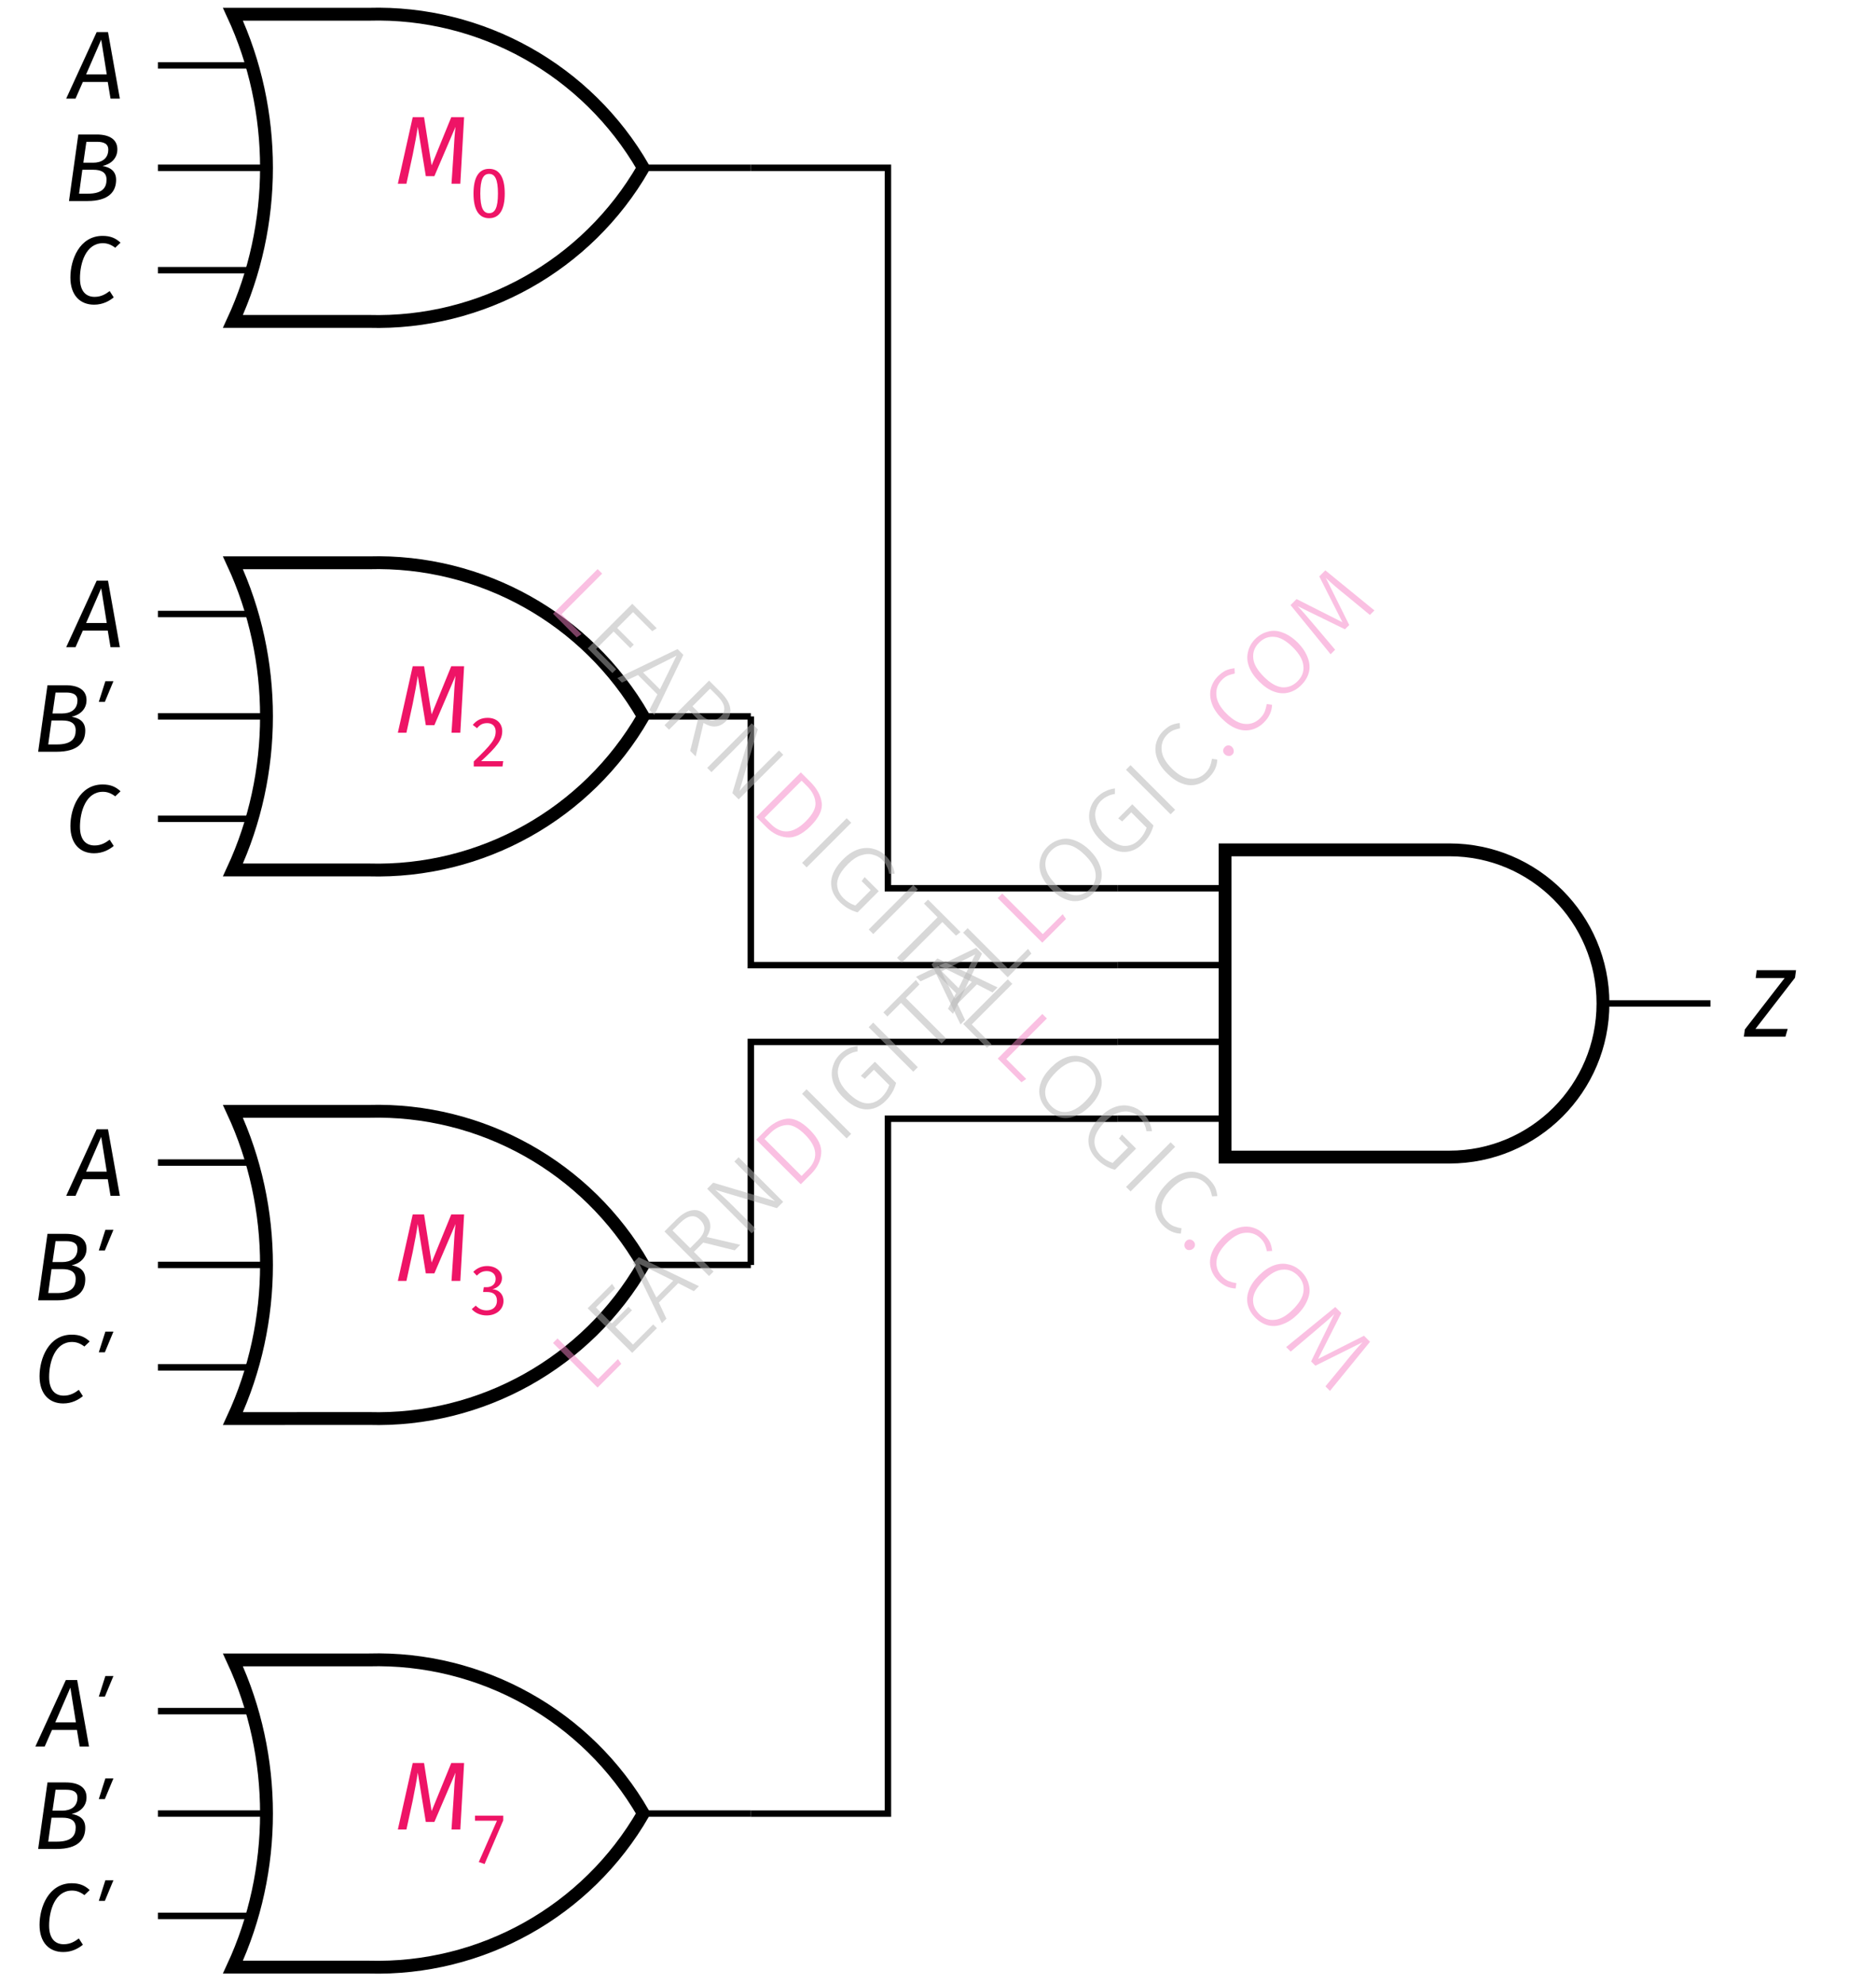 <?xml version="1.0" encoding="UTF-8"?> <svg xmlns="http://www.w3.org/2000/svg" xmlns:xlink="http://www.w3.org/1999/xlink" width="116.37" height="123.03" viewBox="0 0 116.37 123.03"><defs><g><g id="glyph-0-0"><path d="M -0.047 0 L 2.531 0 L 2.672 -0.484 L 0.672 -0.484 L 3.125 -3.656 L 3.188 -4.125 L 0.75 -4.125 L 0.688 -3.641 L 2.484 -3.641 L 0.016 -0.453 Z M -0.047 0 "></path></g><g id="glyph-0-1"><path d="M 1.047 -1.5 L 1.984 -3.656 L 2.328 -1.5 Z M 2.562 0 L 3.141 0 L 2.406 -4.125 L 1.703 -4.125 L -0.188 0 L 0.391 0 L 0.844 -1.031 L 2.391 -1.031 Z M 2.562 0 "></path></g><g id="glyph-0-2"><path d="M 1.531 -0.453 L 1 -0.453 L 1.203 -1.938 L 1.891 -1.938 C 2.344 -1.938 2.703 -1.797 2.703 -1.328 C 2.703 -0.828 2.453 -0.453 1.531 -0.453 Z M 2.109 -3.672 C 2.484 -3.672 2.812 -3.578 2.812 -3.188 C 2.812 -2.609 2.375 -2.375 1.875 -2.375 L 1.266 -2.375 L 1.453 -3.672 Z M 2.453 -2.172 C 2.953 -2.281 3.375 -2.625 3.375 -3.203 C 3.375 -3.844 2.844 -4.125 2.094 -4.125 L 0.953 -4.125 L 0.375 0 L 1.516 0 C 2.859 0 3.297 -0.594 3.297 -1.312 C 3.297 -1.891 2.891 -2.094 2.453 -2.172 Z M 2.453 -2.172 "></path></g><g id="glyph-0-3"><path d="M 2.359 -4.188 C 0.922 -4.188 0.359 -2.703 0.359 -1.609 C 0.359 -0.516 0.953 0.078 1.828 0.078 C 2.375 0.078 2.781 -0.156 3.047 -0.375 L 2.797 -0.766 C 2.547 -0.578 2.266 -0.406 1.859 -0.406 C 1.344 -0.406 0.953 -0.734 0.953 -1.562 C 0.953 -2.484 1.312 -3.734 2.375 -3.734 C 2.656 -3.734 2.891 -3.641 3.141 -3.453 L 3.469 -3.766 C 3.172 -4.047 2.844 -4.188 2.359 -4.188 Z M 2.359 -4.188 "></path></g><g id="glyph-0-4"><path d="M 4.266 -4.125 L 3.469 -4.125 L 2.25 -1.141 L 1.781 -4.125 L 1.078 -4.125 L 0.156 0 L 0.688 0 L 1.078 -1.797 C 1.203 -2.406 1.328 -3.078 1.391 -3.531 L 1.891 -0.469 L 2.422 -0.469 L 3.734 -3.531 C 3.688 -3.156 3.641 -2.531 3.609 -1.875 L 3.484 0 L 4.031 0 Z M 4.266 -4.125 "></path></g><g id="glyph-1-0"><path d="M 0.359 -0.703 L 0.734 -0.703 L 1.266 -1.984 L 0.766 -1.984 Z M 0.359 -0.703 "></path></g><g id="glyph-1-1"><path d="M 1.203 -2.703 C 1.562 -2.703 1.75 -2.375 1.75 -1.484 C 1.75 -0.594 1.562 -0.266 1.203 -0.266 C 0.844 -0.266 0.656 -0.594 0.656 -1.484 C 0.656 -2.375 0.844 -2.703 1.203 -2.703 Z M 1.203 -3.016 C 0.562 -3.016 0.234 -2.484 0.234 -1.484 C 0.234 -0.484 0.562 0.047 1.203 0.047 C 1.844 0.047 2.172 -0.484 2.172 -1.484 C 2.172 -2.484 1.844 -3.016 1.203 -3.016 Z M 1.203 -3.016 "></path></g><g id="glyph-1-2"><path d="M 1.109 -3.016 C 0.703 -3.016 0.422 -2.859 0.188 -2.578 L 0.453 -2.375 C 0.641 -2.594 0.797 -2.688 1.094 -2.688 C 1.406 -2.688 1.609 -2.484 1.609 -2.172 C 1.609 -1.703 1.359 -1.375 0.25 -0.312 L 0.25 0 L 2.031 0 L 2.078 -0.328 L 0.703 -0.328 C 1.672 -1.219 2.016 -1.641 2.016 -2.188 C 2.016 -2.656 1.688 -3.016 1.109 -3.016 Z M 1.109 -3.016 "></path></g><g id="glyph-1-3"><path d="M 1.078 -3.016 C 0.766 -3.016 0.469 -2.906 0.219 -2.656 L 0.438 -2.422 C 0.625 -2.609 0.797 -2.703 1.062 -2.703 C 1.359 -2.703 1.609 -2.531 1.609 -2.219 C 1.609 -1.875 1.344 -1.703 1.047 -1.703 L 0.875 -1.703 L 0.828 -1.406 L 1.078 -1.406 C 1.422 -1.406 1.688 -1.266 1.688 -0.859 C 1.688 -0.5 1.438 -0.266 1.047 -0.266 C 0.797 -0.266 0.562 -0.359 0.375 -0.562 L 0.125 -0.344 C 0.359 -0.078 0.703 0.047 1.047 0.047 C 1.672 0.047 2.094 -0.344 2.094 -0.844 C 2.094 -1.297 1.766 -1.562 1.406 -1.578 C 1.734 -1.656 2 -1.906 2 -2.266 C 2 -2.672 1.641 -3.016 1.078 -3.016 Z M 1.078 -3.016 "></path></g><g id="glyph-1-4"><path d="M 2.078 -2.953 L 0.328 -2.953 L 0.328 -2.641 L 1.688 -2.641 L 0.562 -0.078 L 0.922 0.047 L 2.078 -2.656 Z M 2.078 -2.953 "></path></g><g id="glyph-2-0"><path d="M -1.938 -3.594 L 0.578 -1.078 L 1.812 -2.312 L 2.016 -2.016 L 0.547 -0.547 L -2.219 -3.312 Z M -1.938 -3.594 "></path></g><g id="glyph-2-1"><path d="M -0.703 -4.828 L -0.516 -4.547 L -1.703 -3.359 L -0.719 -2.375 L 0.312 -3.406 L 0.531 -3.188 L -0.5 -2.156 L 0.594 -1.062 L 1.844 -2.312 L 2.078 -2.078 L 0.547 -0.547 L -2.219 -3.312 Z M -0.703 -4.828 "></path></g><g id="glyph-2-2"><path d="M 2.062 -2.062 L 1.094 -2.562 L -0.109 -1.359 L 0.359 -0.359 L 0.078 -0.078 L -1.719 -3.812 L -1.359 -4.172 L 2.375 -2.375 Z M -0.266 -1.672 L 0.781 -2.719 L -1.312 -3.75 Z M -0.266 -1.672 "></path></g><g id="glyph-2-3"><path d="M 0.188 -2.625 L -0.391 -2.047 L 0.828 -0.828 L 0.547 -0.547 L -2.219 -3.312 L -1.484 -4.047 C -1.141 -4.391 -0.812 -4.582 -0.5 -4.625 C -0.195 -4.676 0.07 -4.582 0.312 -4.344 C 0.508 -4.145 0.613 -3.93 0.625 -3.703 C 0.645 -3.484 0.57 -3.238 0.406 -2.969 L 2.484 -2.484 L 2.141 -2.141 Z M -0.156 -2.75 C 0.082 -2.988 0.219 -3.211 0.25 -3.422 C 0.281 -3.629 0.195 -3.832 0 -4.031 C -0.176 -4.207 -0.363 -4.281 -0.562 -4.25 C -0.77 -4.227 -1.008 -4.082 -1.281 -3.812 L -1.719 -3.375 L -0.625 -2.281 Z M -0.156 -2.75 "></path></g><g id="glyph-2-4"><path d="M 2.5 -2.5 L 2.109 -2.109 L -1.719 -3.25 C -1.375 -2.969 -1.016 -2.641 -0.641 -2.266 L 0.812 -0.812 L 0.547 -0.547 L -2.219 -3.312 L -1.844 -3.688 L 1.984 -2.547 C 1.723 -2.766 1.414 -3.051 1.062 -3.406 L -0.531 -5 L -0.266 -5.266 Z M 2.5 -2.5 "></path></g><g id="glyph-2-5"><path d="M -1.609 -3.922 C -1.211 -4.316 -0.789 -4.547 -0.344 -4.609 C 0.102 -4.672 0.586 -4.441 1.109 -3.922 C 1.629 -3.398 1.863 -2.906 1.812 -2.438 C 1.77 -1.977 1.562 -1.562 1.188 -1.188 L 0.547 -0.547 L -2.219 -3.312 Z M -1.703 -3.359 L 0.594 -1.062 L 0.984 -1.453 C 1.648 -2.117 1.594 -2.844 0.812 -3.625 C 0.375 -4.062 -0.016 -4.258 -0.359 -4.219 C -0.711 -4.188 -1.039 -4.02 -1.344 -3.719 Z M -1.703 -3.359 "></path></g><g id="glyph-2-6"><path d="M -1.938 -3.594 L 0.828 -0.828 L 0.547 -0.547 L -2.219 -3.312 Z M -1.938 -3.594 "></path></g><g id="glyph-2-7"><path d="M -1.266 -4.359 C -1.086 -4.535 -0.91 -4.66 -0.734 -4.734 C -0.566 -4.816 -0.375 -4.875 -0.156 -4.906 L -0.156 -4.562 C -0.32 -4.539 -0.473 -4.492 -0.609 -4.422 C -0.754 -4.359 -0.895 -4.258 -1.031 -4.125 C -1.188 -3.969 -1.289 -3.773 -1.344 -3.547 C -1.406 -3.328 -1.391 -3.082 -1.297 -2.812 C -1.211 -2.551 -1.035 -2.285 -0.766 -2.016 C -0.359 -1.609 0.02 -1.383 0.375 -1.344 C 0.738 -1.312 1.066 -1.441 1.359 -1.734 C 1.566 -1.941 1.719 -2.188 1.812 -2.469 L 0.859 -3.422 L 0.297 -2.859 L 0.047 -3.047 L 0.922 -3.922 L 2.234 -2.609 C 2.129 -2.191 1.91 -1.816 1.578 -1.484 C 1.203 -1.109 0.781 -0.938 0.312 -0.969 C -0.145 -1.008 -0.602 -1.258 -1.062 -1.719 C -1.363 -2.02 -1.566 -2.332 -1.672 -2.656 C -1.773 -2.977 -1.785 -3.285 -1.703 -3.578 C -1.629 -3.879 -1.484 -4.141 -1.266 -4.359 Z M -1.266 -4.359 "></path></g><g id="glyph-2-8"><path d="M -0.672 -4.859 L -0.453 -4.578 L -1.297 -3.734 L 1.219 -1.219 L 0.922 -0.922 L -1.594 -3.438 L -2.438 -2.594 L -2.688 -2.844 Z M -0.672 -4.859 "></path></g><g id="glyph-2-9"><path d="M -1.281 -4.344 C -1.051 -4.57 -0.785 -4.723 -0.484 -4.797 C -0.191 -4.879 0.109 -4.859 0.422 -4.734 C 0.742 -4.617 1.055 -4.41 1.359 -4.109 C 1.648 -3.816 1.852 -3.508 1.969 -3.188 C 2.094 -2.875 2.117 -2.57 2.047 -2.281 C 1.973 -1.988 1.816 -1.723 1.578 -1.484 C 1.336 -1.242 1.07 -1.086 0.781 -1.016 C 0.488 -0.941 0.188 -0.961 -0.125 -1.078 C -0.438 -1.191 -0.742 -1.398 -1.047 -1.703 C -1.348 -2.004 -1.555 -2.312 -1.672 -2.625 C -1.785 -2.938 -1.805 -3.238 -1.734 -3.531 C -1.672 -3.832 -1.52 -4.102 -1.281 -4.344 Z M -1.047 -4.109 C -1.328 -3.828 -1.445 -3.504 -1.406 -3.141 C -1.375 -2.785 -1.156 -2.406 -0.75 -2 C -0.352 -1.602 0.02 -1.383 0.375 -1.344 C 0.738 -1.312 1.062 -1.438 1.344 -1.719 C 1.625 -2 1.742 -2.316 1.703 -2.672 C 1.672 -3.035 1.457 -3.414 1.062 -3.812 C 0.656 -4.219 0.273 -4.438 -0.078 -4.469 C -0.441 -4.508 -0.766 -4.391 -1.047 -4.109 Z M -1.047 -4.109 "></path></g><g id="glyph-2-10"><path d="M -1.297 -4.328 C -1.129 -4.492 -0.969 -4.613 -0.812 -4.688 C -0.656 -4.758 -0.473 -4.805 -0.266 -4.828 L -0.25 -4.5 C -0.406 -4.469 -0.547 -4.426 -0.672 -4.375 C -0.797 -4.32 -0.922 -4.234 -1.047 -4.109 C -1.305 -3.848 -1.422 -3.531 -1.391 -3.156 C -1.367 -2.789 -1.16 -2.41 -0.766 -2.016 C -0.367 -1.617 0.008 -1.406 0.375 -1.375 C 0.738 -1.344 1.055 -1.461 1.328 -1.734 C 1.461 -1.867 1.555 -2.004 1.609 -2.141 C 1.66 -2.273 1.703 -2.43 1.734 -2.609 L 2.062 -2.562 C 2.051 -2.156 1.883 -1.789 1.562 -1.469 C 1.332 -1.238 1.07 -1.086 0.781 -1.016 C 0.488 -0.941 0.188 -0.961 -0.125 -1.078 C -0.438 -1.191 -0.75 -1.406 -1.062 -1.719 C -1.363 -2.02 -1.566 -2.328 -1.672 -2.641 C -1.785 -2.961 -1.805 -3.27 -1.734 -3.562 C -1.66 -3.852 -1.516 -4.109 -1.297 -4.328 Z M -1.297 -4.328 "></path></g><g id="glyph-2-11"><path d="M 0.109 -0.922 C 0.172 -0.984 0.242 -1.016 0.328 -1.016 C 0.41 -1.016 0.484 -0.984 0.547 -0.922 C 0.617 -0.848 0.656 -0.766 0.656 -0.672 C 0.664 -0.586 0.641 -0.516 0.578 -0.453 C 0.504 -0.379 0.422 -0.348 0.328 -0.359 C 0.234 -0.367 0.156 -0.406 0.094 -0.469 C 0.031 -0.531 0 -0.602 0 -0.688 C 0 -0.77 0.035 -0.848 0.109 -0.922 Z M 0.109 -0.922 "></path></g><g id="glyph-2-12"><path d="M 3.062 -3.062 L 2.781 -2.781 L 1.359 -3.953 C 0.848 -4.359 0.41 -4.734 0.047 -5.078 L 1.5 -2.156 L 1.234 -1.891 L -1.703 -3.328 C -1.492 -3.117 -1.117 -2.691 -0.578 -2.047 L 0.625 -0.625 L 0.344 -0.344 L -2.141 -3.391 L -1.766 -3.766 L 1.078 -2.328 L -0.359 -5.172 L 0.016 -5.547 Z M 3.062 -3.062 "></path></g><g id="glyph-3-0"><path d="M 3.594 -1.938 L 1.078 0.578 L 2.312 1.812 L 2.016 2.016 L 0.547 0.547 L 3.312 -2.219 Z M 3.594 -1.938 "></path></g><g id="glyph-3-1"><path d="M 4.828 -0.703 L 4.547 -0.516 L 3.359 -1.703 L 2.375 -0.719 L 3.406 0.312 L 3.188 0.531 L 2.156 -0.5 L 1.062 0.594 L 2.312 1.844 L 2.078 2.078 L 0.547 0.547 L 3.312 -2.219 Z M 4.828 -0.703 "></path></g><g id="glyph-3-2"><path d="M 2.062 2.062 L 2.562 1.094 L 1.359 -0.109 L 0.359 0.359 L 0.078 0.078 L 3.812 -1.719 L 4.172 -1.359 L 2.375 2.375 Z M 1.672 -0.266 L 2.719 0.781 L 3.75 -1.312 Z M 1.672 -0.266 "></path></g><g id="glyph-3-3"><path d="M 2.625 0.188 L 2.047 -0.391 L 0.828 0.828 L 0.547 0.547 L 3.312 -2.219 L 4.047 -1.484 C 4.391 -1.141 4.582 -0.812 4.625 -0.5 C 4.676 -0.195 4.582 0.07 4.344 0.312 C 4.145 0.508 3.93 0.613 3.703 0.625 C 3.484 0.645 3.238 0.57 2.969 0.406 L 2.484 2.484 L 2.141 2.141 Z M 2.75 -0.156 C 2.988 0.082 3.211 0.219 3.422 0.25 C 3.629 0.281 3.832 0.195 4.031 0 C 4.207 -0.176 4.281 -0.363 4.25 -0.562 C 4.227 -0.77 4.082 -1.008 3.812 -1.281 L 3.375 -1.719 L 2.281 -0.625 Z M 2.75 -0.156 "></path></g><g id="glyph-3-4"><path d="M 2.5 2.5 L 2.109 2.109 L 3.25 -1.719 C 2.969 -1.375 2.641 -1.016 2.266 -0.641 L 0.812 0.812 L 0.547 0.547 L 3.312 -2.219 L 3.688 -1.844 L 2.547 1.984 C 2.766 1.723 3.051 1.414 3.406 1.062 L 5 -0.531 L 5.266 -0.266 Z M 2.5 2.5 "></path></g><g id="glyph-3-5"><path d="M 3.922 -1.609 C 4.316 -1.211 4.547 -0.789 4.609 -0.344 C 4.672 0.102 4.441 0.586 3.922 1.109 C 3.398 1.629 2.906 1.863 2.438 1.812 C 1.977 1.77 1.562 1.562 1.188 1.188 L 0.547 0.547 L 3.312 -2.219 Z M 3.359 -1.703 L 1.062 0.594 L 1.453 0.984 C 2.117 1.648 2.844 1.594 3.625 0.812 C 4.062 0.375 4.258 -0.016 4.219 -0.359 C 4.188 -0.711 4.02 -1.039 3.719 -1.344 Z M 3.359 -1.703 "></path></g><g id="glyph-3-6"><path d="M 3.594 -1.938 L 0.828 0.828 L 0.547 0.547 L 3.312 -2.219 Z M 3.594 -1.938 "></path></g><g id="glyph-3-7"><path d="M 4.359 -1.266 C 4.535 -1.086 4.66 -0.91 4.734 -0.734 C 4.816 -0.566 4.875 -0.375 4.906 -0.156 L 4.562 -0.156 C 4.539 -0.32 4.492 -0.473 4.422 -0.609 C 4.359 -0.754 4.258 -0.895 4.125 -1.031 C 3.969 -1.188 3.773 -1.289 3.547 -1.344 C 3.328 -1.406 3.082 -1.391 2.812 -1.297 C 2.551 -1.211 2.285 -1.035 2.016 -0.766 C 1.609 -0.359 1.383 0.02 1.344 0.375 C 1.312 0.738 1.441 1.066 1.734 1.359 C 1.941 1.566 2.188 1.719 2.469 1.812 L 3.422 0.859 L 2.859 0.297 L 3.047 0.047 L 3.922 0.922 L 2.609 2.234 C 2.191 2.129 1.816 1.91 1.484 1.578 C 1.109 1.203 0.938 0.781 0.969 0.312 C 1.008 -0.145 1.258 -0.602 1.719 -1.062 C 2.02 -1.363 2.332 -1.566 2.656 -1.672 C 2.977 -1.773 3.285 -1.785 3.578 -1.703 C 3.879 -1.629 4.141 -1.484 4.359 -1.266 Z M 4.359 -1.266 "></path></g><g id="glyph-3-8"><path d="M 4.859 -0.672 L 4.578 -0.453 L 3.734 -1.297 L 1.219 1.219 L 0.922 0.922 L 3.438 -1.594 L 2.594 -2.438 L 2.844 -2.688 Z M 4.859 -0.672 "></path></g><g id="glyph-3-9"><path d="M 4.344 -1.281 C 4.57 -1.051 4.723 -0.785 4.797 -0.484 C 4.879 -0.191 4.859 0.109 4.734 0.422 C 4.617 0.742 4.41 1.055 4.109 1.359 C 3.816 1.648 3.508 1.852 3.188 1.969 C 2.875 2.094 2.57 2.117 2.281 2.047 C 1.988 1.973 1.723 1.816 1.484 1.578 C 1.242 1.336 1.086 1.07 1.016 0.781 C 0.941 0.488 0.961 0.188 1.078 -0.125 C 1.191 -0.438 1.398 -0.742 1.703 -1.047 C 2.004 -1.348 2.312 -1.555 2.625 -1.672 C 2.938 -1.785 3.238 -1.805 3.531 -1.734 C 3.832 -1.672 4.102 -1.52 4.344 -1.281 Z M 4.109 -1.047 C 3.828 -1.328 3.504 -1.445 3.141 -1.406 C 2.785 -1.375 2.406 -1.156 2 -0.75 C 1.602 -0.352 1.383 0.02 1.344 0.375 C 1.312 0.738 1.438 1.062 1.719 1.344 C 2 1.625 2.316 1.742 2.672 1.703 C 3.035 1.672 3.414 1.457 3.812 1.062 C 4.219 0.656 4.438 0.273 4.469 -0.078 C 4.508 -0.441 4.391 -0.766 4.109 -1.047 Z M 4.109 -1.047 "></path></g><g id="glyph-3-10"><path d="M 4.328 -1.297 C 4.492 -1.129 4.613 -0.969 4.688 -0.812 C 4.758 -0.656 4.805 -0.473 4.828 -0.266 L 4.5 -0.25 C 4.469 -0.406 4.426 -0.547 4.375 -0.672 C 4.32 -0.797 4.234 -0.922 4.109 -1.047 C 3.848 -1.305 3.531 -1.422 3.156 -1.391 C 2.789 -1.367 2.41 -1.16 2.016 -0.766 C 1.617 -0.367 1.406 0.008 1.375 0.375 C 1.344 0.738 1.461 1.055 1.734 1.328 C 1.867 1.461 2.004 1.555 2.141 1.609 C 2.273 1.66 2.43 1.703 2.609 1.734 L 2.562 2.062 C 2.156 2.051 1.789 1.883 1.469 1.562 C 1.238 1.332 1.086 1.07 1.016 0.781 C 0.941 0.488 0.961 0.188 1.078 -0.125 C 1.191 -0.438 1.406 -0.75 1.719 -1.062 C 2.02 -1.363 2.328 -1.566 2.641 -1.672 C 2.961 -1.785 3.27 -1.805 3.562 -1.734 C 3.852 -1.66 4.109 -1.516 4.328 -1.297 Z M 4.328 -1.297 "></path></g><g id="glyph-3-11"><path d="M 0.922 0.109 C 0.984 0.172 1.016 0.242 1.016 0.328 C 1.016 0.41 0.984 0.484 0.922 0.547 C 0.848 0.617 0.766 0.656 0.672 0.656 C 0.586 0.664 0.516 0.641 0.453 0.578 C 0.379 0.504 0.348 0.422 0.359 0.328 C 0.367 0.234 0.406 0.156 0.469 0.094 C 0.531 0.031 0.602 0 0.688 0 C 0.77 0 0.848 0.035 0.922 0.109 Z M 0.922 0.109 "></path></g><g id="glyph-3-12"><path d="M 3.062 3.062 L 2.781 2.781 L 3.953 1.359 C 4.359 0.848 4.734 0.41 5.078 0.047 L 2.156 1.5 L 1.891 1.234 L 3.328 -1.703 C 3.117 -1.492 2.691 -1.117 2.047 -0.578 L 0.625 0.625 L 0.344 0.344 L 3.391 -2.141 L 3.766 -1.766 L 2.328 1.078 L 5.172 -0.359 L 5.547 0.016 Z M 3.062 3.062 "></path></g></g><clipPath id="clip-0"><path clip-rule="nonzero" d="M 3 91 L 52 91 L 52 123.031 L 3 123.031 Z M 3 91 "></path></clipPath></defs><path fill="none" stroke-width="0.399" stroke-linecap="butt" stroke-linejoin="miter" stroke="rgb(0%, 0%, 0%)" stroke-opacity="1" stroke-miterlimit="10" d="M 5.689 0.001 L 0.002 0.001 " transform="matrix(1, 0, 0, -1, 9.795, 4.056)"></path><path fill="none" stroke-width="0.399" stroke-linecap="butt" stroke-linejoin="miter" stroke="rgb(0%, 0%, 0%)" stroke-opacity="1" stroke-miterlimit="10" d="M 6.666 -6.35 L 0.002 -6.35 " transform="matrix(1, 0, 0, -1, 9.795, 4.056)"></path><path fill="none" stroke-width="0.399" stroke-linecap="butt" stroke-linejoin="miter" stroke="rgb(0%, 0%, 0%)" stroke-opacity="1" stroke-miterlimit="10" d="M 5.689 -12.698 L 0.002 -12.698 " transform="matrix(1, 0, 0, -1, 9.795, 4.056)"></path><path fill="none" stroke-width="0.797" stroke-linecap="butt" stroke-linejoin="miter" stroke="rgb(0%, 0%, 0%)" stroke-opacity="1" stroke-miterlimit="10" d="M 6.666 3.173 L 13.076 3.173 C 20.072 3.372 26.615 -0.288 30.111 -6.35 C 26.615 -12.413 20.072 -16.069 13.076 -15.874 L 4.654 -15.874 C 7.428 -9.893 7.432 -2.807 4.654 3.173 Z M 6.666 3.173 " transform="matrix(1, 0, 0, -1, 9.795, 4.056)"></path><path fill="none" stroke-width="0.399" stroke-linecap="butt" stroke-linejoin="miter" stroke="rgb(0%, 0%, 0%)" stroke-opacity="1" stroke-miterlimit="10" d="M 30.111 -6.35 L 36.779 -6.35 " transform="matrix(1, 0, 0, -1, 9.795, 4.056)"></path><path fill="none" stroke-width="0.399" stroke-linecap="butt" stroke-linejoin="miter" stroke="rgb(0%, 0%, 0%)" stroke-opacity="1" stroke-miterlimit="10" d="M 5.689 -34.018 L 0.002 -34.018 " transform="matrix(1, 0, 0, -1, 9.795, 4.056)"></path><path fill="none" stroke-width="0.399" stroke-linecap="butt" stroke-linejoin="miter" stroke="rgb(0%, 0%, 0%)" stroke-opacity="1" stroke-miterlimit="10" d="M 6.666 -40.366 L 0.002 -40.366 " transform="matrix(1, 0, 0, -1, 9.795, 4.056)"></path><path fill="none" stroke-width="0.399" stroke-linecap="butt" stroke-linejoin="miter" stroke="rgb(0%, 0%, 0%)" stroke-opacity="1" stroke-miterlimit="10" d="M 5.689 -46.717 L 0.002 -46.717 " transform="matrix(1, 0, 0, -1, 9.795, 4.056)"></path><path fill="none" stroke-width="0.797" stroke-linecap="butt" stroke-linejoin="miter" stroke="rgb(0%, 0%, 0%)" stroke-opacity="1" stroke-miterlimit="10" d="M 6.666 -30.842 L 13.076 -30.842 C 20.072 -30.647 26.615 -34.303 30.111 -40.366 C 26.615 -46.428 20.072 -50.085 13.076 -49.889 L 4.654 -49.889 C 7.428 -43.909 7.432 -36.823 4.654 -30.842 Z M 6.666 -30.842 " transform="matrix(1, 0, 0, -1, 9.795, 4.056)"></path><path fill="none" stroke-width="0.399" stroke-linecap="butt" stroke-linejoin="miter" stroke="rgb(0%, 0%, 0%)" stroke-opacity="1" stroke-miterlimit="10" d="M 30.111 -40.366 L 36.779 -40.366 " transform="matrix(1, 0, 0, -1, 9.795, 4.056)"></path><path fill="none" stroke-width="0.399" stroke-linecap="butt" stroke-linejoin="miter" stroke="rgb(0%, 0%, 0%)" stroke-opacity="1" stroke-miterlimit="10" d="M 5.689 -68.034 L 0.002 -68.034 " transform="matrix(1, 0, 0, -1, 9.795, 4.056)"></path><path fill="none" stroke-width="0.399" stroke-linecap="butt" stroke-linejoin="miter" stroke="rgb(0%, 0%, 0%)" stroke-opacity="1" stroke-miterlimit="10" d="M 6.666 -74.382 L 0.002 -74.382 " transform="matrix(1, 0, 0, -1, 9.795, 4.056)"></path><path fill="none" stroke-width="0.399" stroke-linecap="butt" stroke-linejoin="miter" stroke="rgb(0%, 0%, 0%)" stroke-opacity="1" stroke-miterlimit="10" d="M 5.689 -80.733 L 0.002 -80.733 " transform="matrix(1, 0, 0, -1, 9.795, 4.056)"></path><path fill="none" stroke-width="0.797" stroke-linecap="butt" stroke-linejoin="miter" stroke="rgb(0%, 0%, 0%)" stroke-opacity="1" stroke-miterlimit="10" d="M 6.666 -64.858 L 13.076 -64.858 C 20.072 -64.663 26.615 -68.319 30.111 -74.382 C 26.615 -80.444 20.072 -84.104 13.076 -83.905 L 4.654 -83.909 C 7.428 -77.924 7.432 -70.839 4.654 -64.858 Z M 6.666 -64.858 " transform="matrix(1, 0, 0, -1, 9.795, 4.056)"></path><path fill="none" stroke-width="0.399" stroke-linecap="butt" stroke-linejoin="miter" stroke="rgb(0%, 0%, 0%)" stroke-opacity="1" stroke-miterlimit="10" d="M 30.111 -74.382 L 36.779 -74.382 " transform="matrix(1, 0, 0, -1, 9.795, 4.056)"></path><path fill="none" stroke-width="0.399" stroke-linecap="butt" stroke-linejoin="miter" stroke="rgb(0%, 0%, 0%)" stroke-opacity="1" stroke-miterlimit="10" d="M 5.689 -102.049 L 0.002 -102.049 " transform="matrix(1, 0, 0, -1, 9.795, 4.056)"></path><path fill="none" stroke-width="0.399" stroke-linecap="butt" stroke-linejoin="miter" stroke="rgb(0%, 0%, 0%)" stroke-opacity="1" stroke-miterlimit="10" d="M 6.666 -108.401 L 0.002 -108.401 " transform="matrix(1, 0, 0, -1, 9.795, 4.056)"></path><path fill="none" stroke-width="0.399" stroke-linecap="butt" stroke-linejoin="miter" stroke="rgb(0%, 0%, 0%)" stroke-opacity="1" stroke-miterlimit="10" d="M 5.689 -114.749 L 0.002 -114.749 " transform="matrix(1, 0, 0, -1, 9.795, 4.056)"></path><g clip-path="url(#clip-0)"><path fill="none" stroke-width="0.797" stroke-linecap="butt" stroke-linejoin="miter" stroke="rgb(0%, 0%, 0%)" stroke-opacity="1" stroke-miterlimit="10" d="M 6.666 -98.874 L 13.076 -98.874 C 20.072 -98.678 26.615 -102.335 30.111 -108.397 C 26.615 -114.464 20.072 -118.12 13.076 -117.924 L 4.654 -117.924 C 7.428 -111.944 7.432 -104.858 4.654 -98.874 Z M 6.666 -98.874 " transform="matrix(1, 0, 0, -1, 9.795, 4.056)"></path></g><path fill="none" stroke-width="0.399" stroke-linecap="butt" stroke-linejoin="miter" stroke="rgb(0%, 0%, 0%)" stroke-opacity="1" stroke-miterlimit="10" d="M 30.111 -108.401 L 36.779 -108.401 " transform="matrix(1, 0, 0, -1, 9.795, 4.056)"></path><path fill="none" stroke-width="0.399" stroke-linecap="butt" stroke-linejoin="miter" stroke="rgb(0%, 0%, 0%)" stroke-opacity="1" stroke-miterlimit="10" d="M 66.197 -51.026 L 59.529 -51.026 M 66.197 -55.788 L 59.529 -55.788 M 66.197 -60.549 L 59.529 -60.549 M 66.197 -65.311 L 59.529 -65.311 " transform="matrix(1, 0, 0, -1, 9.795, 4.056)"></path><path fill="none" stroke-width="0.797" stroke-linecap="butt" stroke-linejoin="miter" stroke="rgb(0%, 0%, 0%)" stroke-opacity="1" stroke-miterlimit="10" d="M 66.197 -48.643 L 80.115 -48.643 C 85.377 -48.643 89.639 -52.909 89.639 -58.167 C 89.639 -63.428 85.377 -67.694 80.115 -67.694 L 66.197 -67.694 Z M 66.197 -48.643 " transform="matrix(1, 0, 0, -1, 9.795, 4.056)"></path><path fill="none" stroke-width="0.399" stroke-linecap="butt" stroke-linejoin="miter" stroke="rgb(0%, 0%, 0%)" stroke-opacity="1" stroke-miterlimit="10" d="M 89.639 -58.167 L 96.307 -58.167 " transform="matrix(1, 0, 0, -1, 9.795, 4.056)"></path><path fill="none" stroke-width="0.399" stroke-linecap="butt" stroke-linejoin="miter" stroke="rgb(0%, 0%, 0%)" stroke-opacity="1" stroke-miterlimit="10" d="M 36.779 -6.35 L 45.283 -6.35 L 45.283 -51.026 L 59.533 -51.026 M 36.779 -40.37 L 36.779 -55.792 L 59.533 -55.792 M 36.779 -74.385 L 36.779 -60.553 L 59.533 -60.553 M 36.779 -108.405 L 45.283 -108.405 L 45.283 -65.315 L 59.533 -65.315 " transform="matrix(1, 0, 0, -1, 9.795, 4.056)"></path><g fill="rgb(0%, 0%, 0%)" fill-opacity="1"><use xlink:href="#glyph-0-0" x="108.22" y="64.286"></use></g><g fill="rgb(0%, 0%, 0%)" fill-opacity="1"><use xlink:href="#glyph-0-1" x="4.294" y="6.115"></use></g><g fill="rgb(0%, 0%, 0%)" fill-opacity="1"><use xlink:href="#glyph-0-2" x="3.905" y="12.465"></use></g><g fill="rgb(0%, 0%, 0%)" fill-opacity="1"><use xlink:href="#glyph-0-3" x="4.007" y="18.815"></use></g><g fill="rgb(0%, 0%, 0%)" fill-opacity="1"><use xlink:href="#glyph-0-1" x="4.294" y="40.133"></use></g><g fill="rgb(0%, 0%, 0%)" fill-opacity="1"><use xlink:href="#glyph-0-2" x="1.992" y="46.616"></use></g><g fill="rgb(0%, 0%, 0%)" fill-opacity="1"><use xlink:href="#glyph-1-0" x="5.77" y="44.225"></use></g><g fill="rgb(0%, 0%, 0%)" fill-opacity="1"><use xlink:href="#glyph-0-3" x="4.007" y="52.833"></use></g><g fill="rgb(0%, 0%, 0%)" fill-opacity="1"><use xlink:href="#glyph-0-1" x="4.294" y="74.152"></use></g><g fill="rgb(0%, 0%, 0%)" fill-opacity="1"><use xlink:href="#glyph-0-2" x="1.992" y="80.635"></use></g><g fill="rgb(0%, 0%, 0%)" fill-opacity="1"><use xlink:href="#glyph-1-0" x="5.77" y="78.244"></use></g><g fill="rgb(0%, 0%, 0%)" fill-opacity="1"><use xlink:href="#glyph-0-3" x="2.094" y="86.949"></use></g><g fill="rgb(0%, 0%, 0%)" fill-opacity="1"><use xlink:href="#glyph-1-0" x="5.77" y="84.558"></use></g><g fill="rgb(0%, 0%, 0%)" fill-opacity="1"><use xlink:href="#glyph-0-1" x="2.381" y="108.303"></use></g><g fill="rgb(0%, 0%, 0%)" fill-opacity="1"><use xlink:href="#glyph-1-0" x="5.77" y="105.912"></use></g><g fill="rgb(0%, 0%, 0%)" fill-opacity="1"><use xlink:href="#glyph-0-2" x="1.992" y="114.653"></use></g><g fill="rgb(0%, 0%, 0%)" fill-opacity="1"><use xlink:href="#glyph-1-0" x="5.77" y="112.262"></use></g><g fill="rgb(0%, 0%, 0%)" fill-opacity="1"><use xlink:href="#glyph-0-3" x="2.094" y="120.967"></use></g><g fill="rgb(0%, 0%, 0%)" fill-opacity="1"><use xlink:href="#glyph-1-0" x="5.77" y="118.576"></use></g><g fill="rgb(92.993%, 8.031%, 39.876%)" fill-opacity="1"><use xlink:href="#glyph-0-4" x="24.523" y="11.393"></use></g><g fill="rgb(92.993%, 8.031%, 39.876%)" fill-opacity="1"><use xlink:href="#glyph-1-1" x="29.138" y="13.485"></use></g><g fill="rgb(92.993%, 8.031%, 39.876%)" fill-opacity="1"><use xlink:href="#glyph-0-4" x="24.523" y="45.437"></use></g><g fill="rgb(92.993%, 8.031%, 39.876%)" fill-opacity="1"><use xlink:href="#glyph-1-2" x="29.138" y="47.529"></use></g><g fill="rgb(92.993%, 8.031%, 39.876%)" fill-opacity="1"><use xlink:href="#glyph-0-4" x="24.523" y="79.43"></use></g><g fill="rgb(92.993%, 8.031%, 39.876%)" fill-opacity="1"><use xlink:href="#glyph-1-3" x="29.138" y="81.522"></use></g><g fill="rgb(92.993%, 8.031%, 39.876%)" fill-opacity="1"><use xlink:href="#glyph-0-4" x="24.523" y="113.448"></use></g><g fill="rgb(92.993%, 8.031%, 39.876%)" fill-opacity="1"><use xlink:href="#glyph-1-4" x="29.138" y="115.54"></use></g><g fill="rgb(96.333%, 50.801%, 77.811%)" fill-opacity="0.5"><use xlink:href="#glyph-2-0" x="36.521" y="86.588"></use></g><g fill="rgb(70%, 70%, 70%)" fill-opacity="0.5"><use xlink:href="#glyph-2-1" x="38.671" y="84.438"></use><use xlink:href="#glyph-2-2" x="40.979" y="82.13"></use><use xlink:href="#glyph-2-3" x="43.435" y="79.674"></use><use xlink:href="#glyph-2-4" x="46.083" y="77.026"></use></g><g fill="rgb(96.333%, 50.801%, 77.811%)" fill-opacity="0.5"><use xlink:href="#glyph-2-5" x="49.126" y="73.983"></use></g><g fill="rgb(70%, 70%, 70%)" fill-opacity="0.5"><use xlink:href="#glyph-2-6" x="51.97" y="71.139"></use><use xlink:href="#glyph-2-7" x="53.351" y="69.758"></use><use xlink:href="#glyph-2-6" x="56.103" y="67.006"></use><use xlink:href="#glyph-2-8" x="57.484" y="65.625"></use></g><g fill="rgb(70%, 70%, 70%)" fill-opacity="0.5"><use xlink:href="#glyph-2-2" x="59.505" y="63.604"></use><use xlink:href="#glyph-2-0" x="61.961" y="61.148"></use></g><g fill="rgb(96.333%, 50.801%, 77.811%)" fill-opacity="0.5"><use xlink:href="#glyph-2-0" x="64.107" y="59.002"></use></g><g fill="rgb(70%, 70%, 70%)" fill-opacity="0.5"><use xlink:href="#glyph-2-9" x="66.257" y="56.852"></use><use xlink:href="#glyph-2-7" x="69.314" y="53.795"></use><use xlink:href="#glyph-2-6" x="72.066" y="51.043"></use><use xlink:href="#glyph-2-10" x="73.447" y="49.662"></use></g><g fill="rgb(96.333%, 50.801%, 77.811%)" fill-opacity="0.5"><use xlink:href="#glyph-2-11" x="75.873" y="47.236"></use></g><g fill="rgb(96.333%, 50.801%, 77.811%)" fill-opacity="0.5"><use xlink:href="#glyph-2-10" x="76.844" y="46.265"></use></g><g fill="rgb(96.333%, 50.801%, 77.811%)" fill-opacity="0.5"><use xlink:href="#glyph-2-9" x="79.147" y="43.962"></use></g><g fill="rgb(96.333%, 50.801%, 77.811%)" fill-opacity="0.5"><use xlink:href="#glyph-2-12" x="82.195" y="40.914"></use></g><g fill="rgb(96.333%, 50.801%, 77.811%)" fill-opacity="0.5"><use xlink:href="#glyph-3-0" x="33.758" y="37.508"></use></g><g fill="rgb(70%, 70%, 70%)" fill-opacity="0.5"><use xlink:href="#glyph-3-1" x="35.909" y="39.659"></use><use xlink:href="#glyph-3-2" x="38.217" y="41.967"></use><use xlink:href="#glyph-3-3" x="40.672" y="44.422"></use><use xlink:href="#glyph-3-4" x="43.32" y="47.07"></use></g><g fill="rgb(96.333%, 50.801%, 77.811%)" fill-opacity="0.5"><use xlink:href="#glyph-3-5" x="46.363" y="50.113"></use></g><g fill="rgb(70%, 70%, 70%)" fill-opacity="0.5"><use xlink:href="#glyph-3-6" x="49.208" y="52.958"></use><use xlink:href="#glyph-3-7" x="50.589" y="54.339"></use><use xlink:href="#glyph-3-6" x="53.341" y="57.091"></use><use xlink:href="#glyph-3-8" x="54.721" y="58.471"></use></g><g fill="rgb(70%, 70%, 70%)" fill-opacity="0.5"><use xlink:href="#glyph-3-2" x="56.743" y="60.493"></use><use xlink:href="#glyph-3-0" x="59.199" y="62.949"></use></g><g fill="rgb(96.333%, 50.801%, 77.811%)" fill-opacity="0.5"><use xlink:href="#glyph-3-0" x="61.344" y="65.094"></use></g><g fill="rgb(70%, 70%, 70%)" fill-opacity="0.5"><use xlink:href="#glyph-3-9" x="63.494" y="67.244"></use><use xlink:href="#glyph-3-7" x="66.551" y="70.301"></use><use xlink:href="#glyph-3-6" x="69.303" y="73.053"></use><use xlink:href="#glyph-3-10" x="70.684" y="74.434"></use></g><g fill="rgb(96.333%, 50.801%, 77.811%)" fill-opacity="0.5"><use xlink:href="#glyph-3-11" x="73.11" y="76.86"></use></g><g fill="rgb(96.333%, 50.801%, 77.811%)" fill-opacity="0.5"><use xlink:href="#glyph-3-10" x="74.086" y="77.836"></use></g><g fill="rgb(96.333%, 50.801%, 77.811%)" fill-opacity="0.5"><use xlink:href="#glyph-3-9" x="76.389" y="80.139"></use></g><g fill="rgb(96.333%, 50.801%, 77.811%)" fill-opacity="0.5"><use xlink:href="#glyph-3-12" x="79.437" y="83.187"></use></g></svg> 